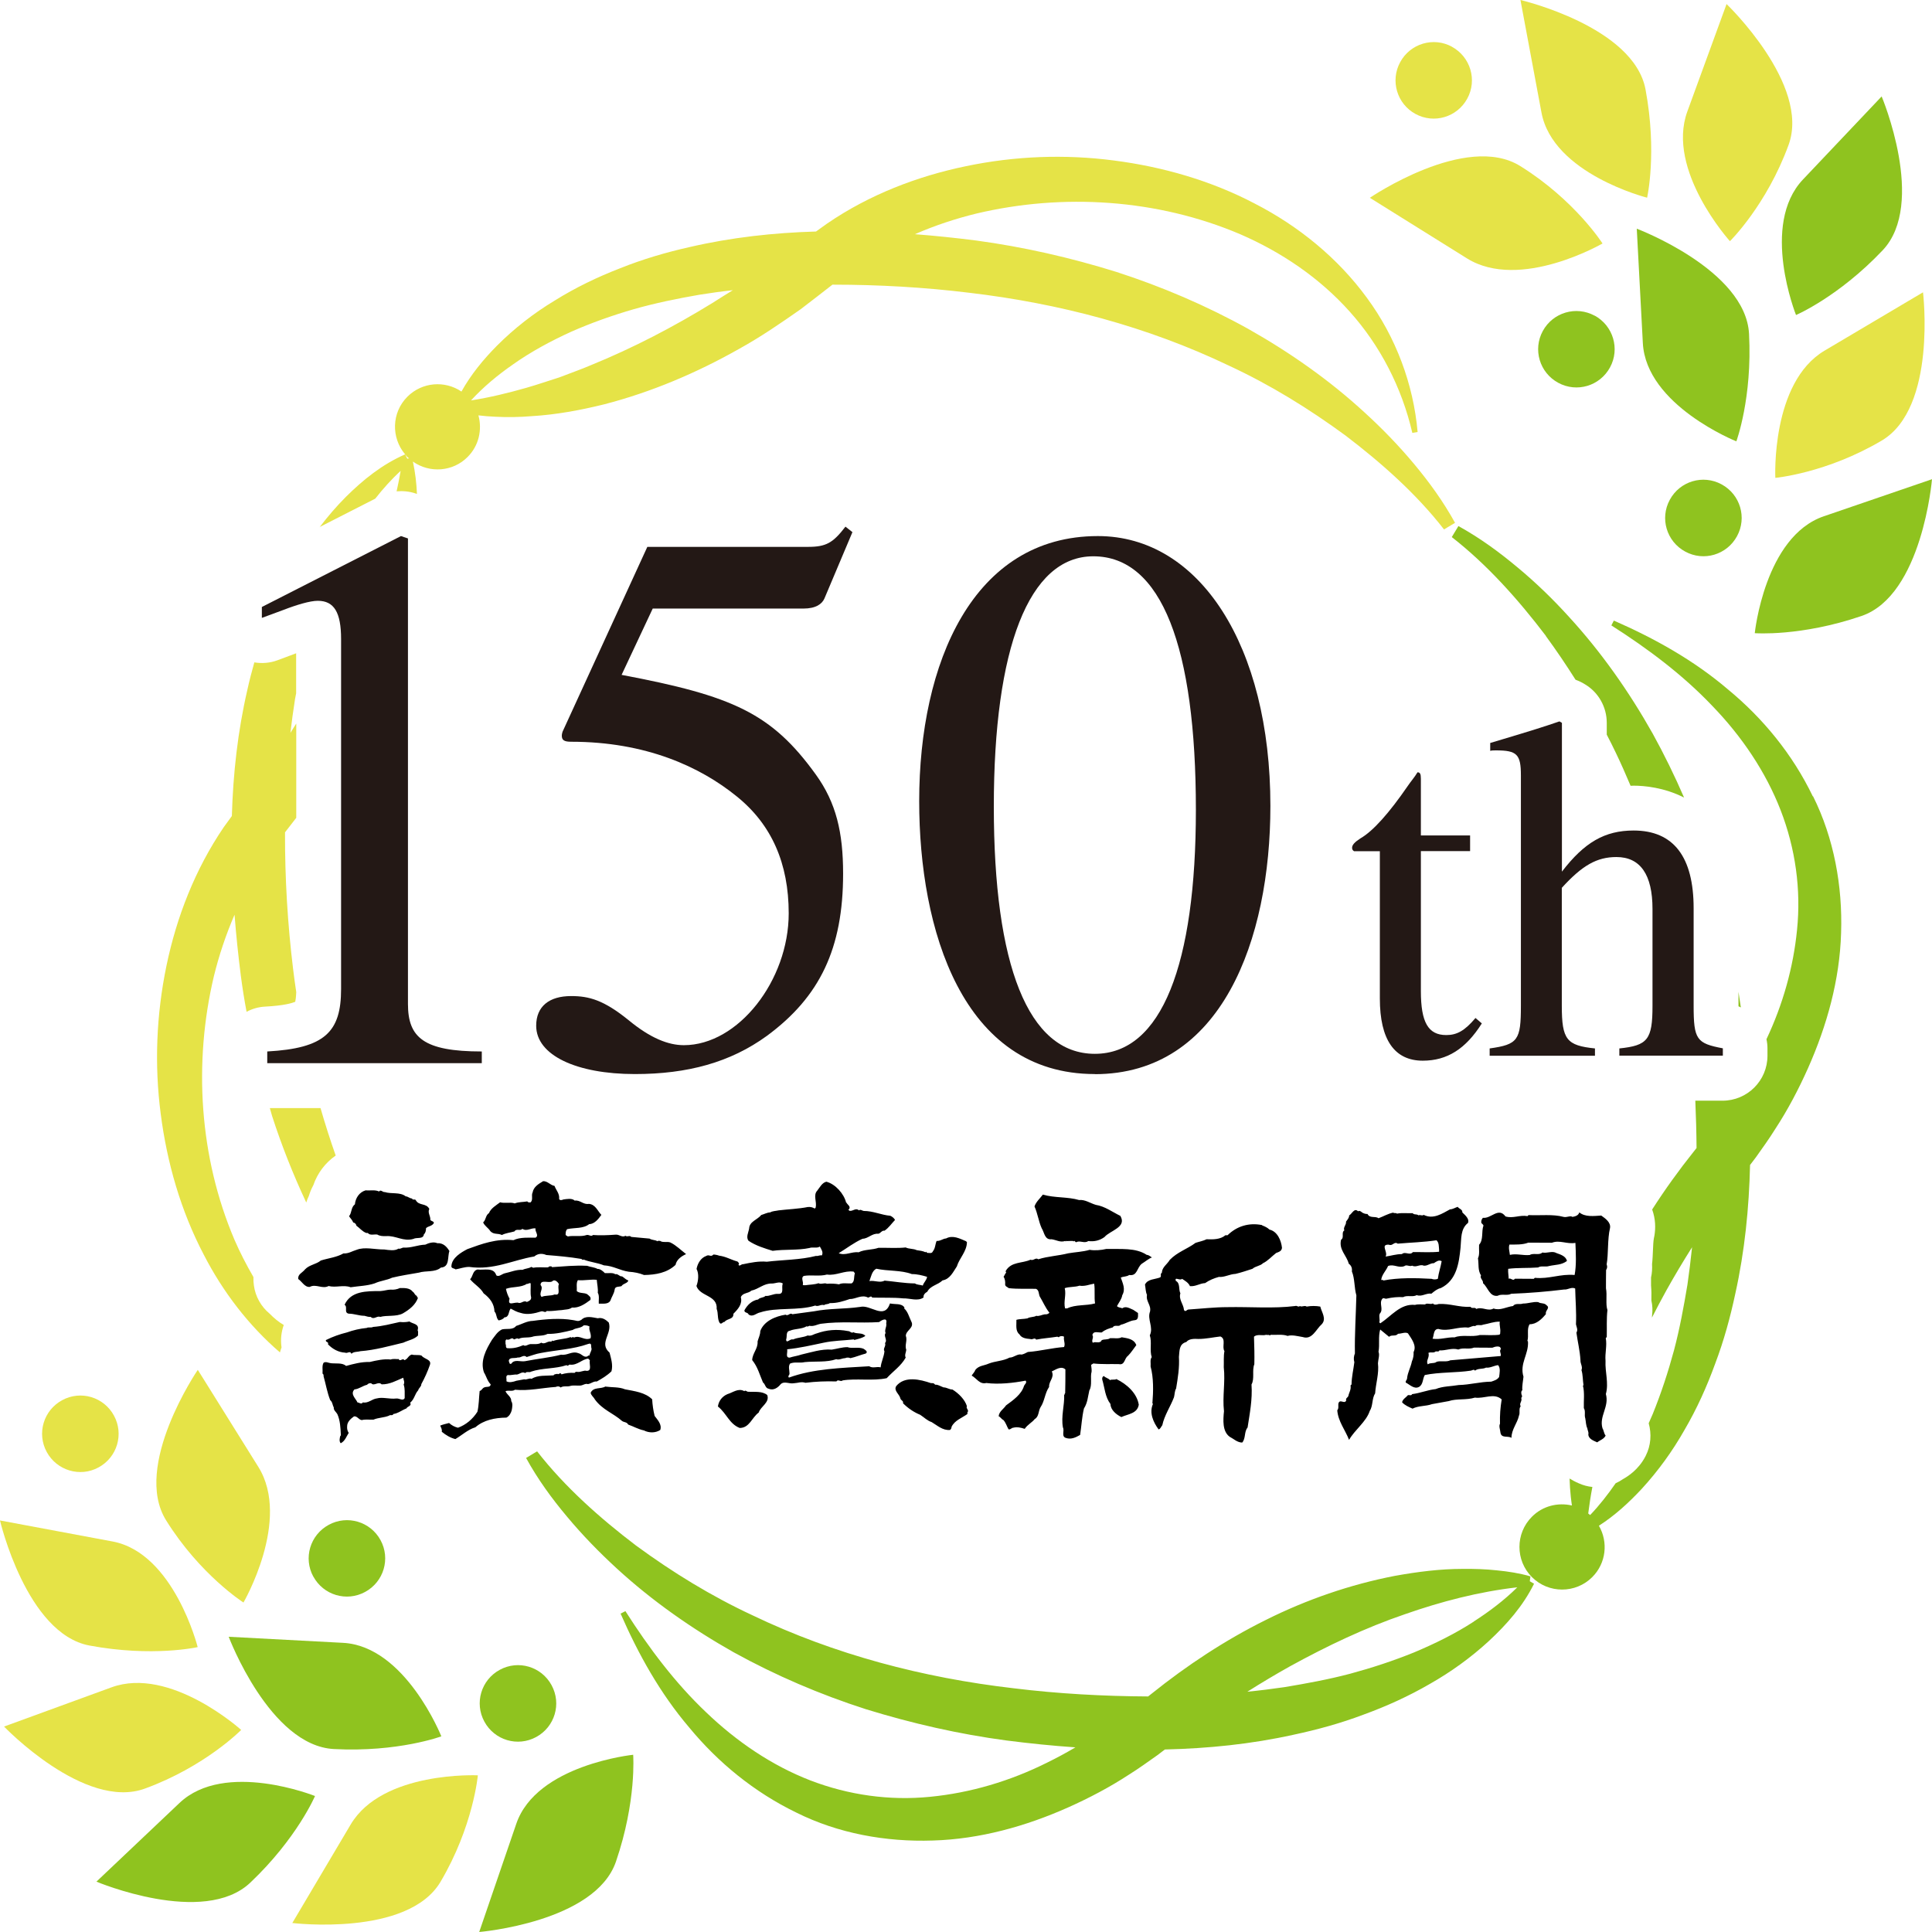 <?xml version="1.0" encoding="UTF-8"?>
<svg id="_レイヤー_2" data-name="レイヤー 2" xmlns="http://www.w3.org/2000/svg" viewBox="0 0 171.91 171.91">
  <defs>
    <style>
      .cls-1 {
        fill: #8fc31f;
      }

      .cls-1, .cls-2, .cls-3, .cls-4 {
        stroke-width: 0px;
      }

      .cls-2 {
        fill: #231815;
      }

      .cls-4 {
        fill: #e5e347;
      }
    </style>
  </defs>
  <g id="_レイヤー_1-2" data-name="レイヤー 1">
    <g>
      <g>
        <g>
          <g>
            <path class="cls-1" d="m136.2,140.27c-1.01-.29-1.99-.44-3.01-.54-1.01-.11-2.02-.14-3.03-.13-2.03,0-4.04.26-6.04.62-3.98.77-7.86,2.11-11.48,3.92-3.63,1.8-7.02,4.04-10.15,6.55l-.33.26c-3.99-.02-8.01-.24-11.99-.73-8.02-.93-15.91-2.99-23.19-6.48-3.66-1.7-7.12-3.82-10.39-6.22-3.21-2.44-6.32-5.2-8.8-8.38l-.98.59c1.05,1.91,2.29,3.61,3.66,5.24,1.36,1.63,2.85,3.16,4.42,4.6,3.14,2.88,6.67,5.35,10.39,7.45,3.75,2.07,7.7,3.76,11.78,5.07,4.09,1.26,8.28,2.22,12.51,2.78,2.03.26,4.07.47,6.12.61-.83.49-1.66.94-2.52,1.36-3.28,1.64-6.82,2.69-10.41,3.04-3.6.36-7.25-.15-10.66-1.46-3.41-1.32-6.55-3.45-9.28-6.07-2.75-2.61-5.08-5.71-7.17-8.99l-.43.22c1.57,3.59,3.51,7.09,6.12,10.15,2.55,3.09,5.77,5.74,9.51,7.55,3.72,1.86,7.97,2.63,12.15,2.49,4.19-.12,8.28-1.27,12.03-2.94,1.88-.84,3.71-1.8,5.42-2.92.87-.54,1.69-1.14,2.53-1.73l.67-.51c3.83-.09,7.65-.47,11.44-1.31,2.11-.45,4.2-1.02,6.23-1.79,2.04-.74,4.02-1.64,5.9-2.73,1.89-1.07,3.66-2.35,5.26-3.82,1.59-1.48,3.03-3.1,4.02-5.1l-.38-.22.06-.44Zm-5.06,4.02c-1.68,1.09-3.48,1.97-5.31,2.74-1.85.75-3.74,1.37-5.66,1.89-1.92.51-3.89.87-5.86,1.2-1.1.16-2.21.3-3.32.41,1.25-.79,2.52-1.55,3.81-2.27,3.28-1.8,6.67-3.42,10.22-4.63,3.2-1.12,6.56-2,9.99-2.39-1.16,1.15-2.5,2.16-3.87,3.04Z"/>
            <g>
              <path class="cls-1" d="m154.89,89.57c-.06-.44-.14-.88-.2-1.32v1.29c.07.03.14.07.21.1,0-.02,0-.05,0-.07Z"/>
              <path class="cls-1" d="m137.54,56.58c.93,1.27,1.81,2.57,2.65,3.9.21.08.42.17.62.28l.22.13c1.21.72,1.94,2.03,1.94,3.43v1.05c.27.53.55,1.06.8,1.6.47.97.9,1.96,1.32,2.95.09,0,.18-.01.27-.01.92,0,2.71.15,4.49,1.06-.84-1.94-1.77-3.84-2.79-5.69-2.1-3.73-4.57-7.25-7.45-10.39-1.43-1.58-2.96-3.06-4.6-4.42-1.64-1.37-3.34-2.61-5.24-3.66l-.59.98c3.18,2.48,5.94,5.59,8.38,8.8Z"/>
              <path class="cls-1" d="m161.3,70.85c-1.8-3.74-4.45-6.96-7.55-9.51-3.06-2.61-6.56-4.55-10.15-6.12l-.22.43c3.28,2.09,6.38,4.42,8.99,7.17,2.63,2.72,4.75,5.87,6.07,9.27,1.32,3.41,1.83,7.06,1.46,10.66-.33,3.34-1.26,6.63-2.72,9.72.06.27.09.54.09.82v.65c0,2.21-1.79,4-4,4h-2.42c.06,1.4.1,2.81.11,4.21l-.26.33c-1.31,1.64-2.55,3.36-3.69,5.14.31.86.31,1.67.2,2.33-.01.08-.03.17-.05.25-.04.19-.07.71-.08,1.06-.02.38-.03.79-.08,1.22.02.4,0,.8-.09,1.19v.71c.04.47.04.89.03,1.21,0,.04,0,.09,0,.13.1.44.12.89.06,1.34,0,.05,0,.12-.01.18.42-.82.85-1.64,1.3-2.45.72-1.29,1.48-2.56,2.27-3.81-.12,1.11-.25,2.22-.41,3.32-.33,1.97-.69,3.94-1.2,5.86-.52,1.92-1.14,3.81-1.89,5.66-.12.27-.24.54-.36.82.27.95.2,1.99-.27,2.91-.63,1.24-1.61,1.83-2.03,2.07-.2.14-.42.26-.64.36-.69,1-1.44,1.96-2.27,2.83-.06-.05-.11-.09-.17-.14.1-.79.22-1.58.37-2.36-.41-.04-.82-.15-1.2-.32-.31-.13-.58-.28-.83-.43.02.54.05,1.09.11,1.63.02.26.07.51.1.77-1.24-.29-2.6.03-3.56,1-1.48,1.48-1.48,3.89,0,5.37,1.48,1.48,3.89,1.48,5.37,0,1.24-1.24,1.43-3.12.59-4.57,1.42-.91,2.65-2.04,3.8-3.27,1.47-1.6,2.75-3.37,3.82-5.26,1.1-1.88,1.99-3.86,2.73-5.9.77-2.03,1.34-4.12,1.79-6.23.84-3.79,1.22-7.62,1.31-11.44l.51-.67c.59-.83,1.19-1.66,1.73-2.53,1.12-1.71,2.08-3.54,2.92-5.42,1.67-3.76,2.82-7.84,2.94-12.03.14-4.17-.64-8.43-2.49-12.15Z"/>
            </g>
          </g>
          <g>
            <path class="cls-4" d="m24.21,99.3c.85,2.63,1.87,5.2,3.04,7.7.06-.2.14-.39.23-.58.08-.26.2-.6.4-.96.37-1.08,1.07-2,1.99-2.64-.49-1.39-.94-2.8-1.35-4.22h-4.51c.07.23.13.47.2.7Z"/>
            <path class="cls-4" d="m28.43,46.9l4.96-2.53c.69-.88,1.44-1.72,2.26-2.47-.1.61-.23,1.21-.36,1.82.55-.05,1.12,0,1.66.18l.15.05c-.04-.96-.15-1.91-.36-2.88,1.48,1.05,3.55.92,4.87-.41,1-1,1.31-2.42.96-3.7.49.06.98.1,1.48.12,1.09.06,2.18.04,3.26-.05,2.18-.13,4.33-.53,6.44-1.05,4.22-1.09,8.26-2.81,12.04-4.95,1.9-1.05,3.69-2.28,5.46-3.52.94-.71,1.9-1.47,2.82-2.18.03,0,.06,0,.09,0,4.01,0,8.08.23,12.08.72,7.99.94,15.86,3.01,23.12,6.49,3.65,1.69,7.1,3.82,10.36,6.21,3.2,2.44,6.3,5.18,8.77,8.36l.98-.59c-1.05-1.9-2.28-3.6-3.64-5.23-1.36-1.63-2.84-3.16-4.41-4.59-3.13-2.88-6.64-5.34-10.36-7.44-3.73-2.07-7.68-3.76-11.74-5.07-4.08-1.27-8.25-2.22-12.47-2.79-1.8-.23-3.62-.42-5.44-.56,1.76-.77,3.6-1.38,5.48-1.84,7.68-1.82,16.08-1.3,23.46,1.84,3.67,1.59,7.06,3.88,9.75,6.89,2.69,3,4.63,6.73,5.57,10.79l.47-.08c-.37-4.22-1.92-8.43-4.52-11.95-2.58-3.53-6.08-6.38-9.98-8.38-3.89-2.04-8.18-3.27-12.53-3.83-4.36-.57-8.82-.4-13.17.51-4.34.9-8.6,2.54-12.34,5.1-.35.25-.67.48-.99.71-3.76.11-7.51.52-11.23,1.38-2.1.47-4.18,1.08-6.2,1.89-2.02.78-3.99,1.73-5.83,2.88-1.86,1.12-3.59,2.47-5.12,4-1.22,1.23-2.32,2.57-3.17,4.09-1.48-1-3.5-.85-4.81.46-1.41,1.41-1.46,3.64-.2,5.13-2.04.89-3.73,2.25-5.27,3.78-.84.84-1.62,1.75-2.34,2.7Zm17.21-14.47c1.63-1.15,3.38-2.09,5.18-2.91,1.81-.8,3.68-1.46,5.58-2.01,1.9-.54,3.85-.94,5.81-1.28,1-.16,2-.3,3-.41-.61.38-1.22.75-1.82,1.14-3.45,2.12-7.03,3.99-10.78,5.52-.93.4-1.89.73-2.84,1.1-.96.3-1.93.64-2.91.92-1.61.46-3.28.87-4.95,1.13,1.1-1.2,2.39-2.27,3.72-3.19Zm-9.4,8.23c.05.05.11.08.16.13l-.16.02-.2-.39c.07.08.12.17.2.24Z"/>
            <path class="cls-4" d="m25.05,119.88c-.08-.55-.05-1.13.11-1.7.03-.09.05-.19.09-.28-.44-.26-.86-.6-1.26-1.01-.76-.63-1.27-1.53-1.4-2.52-.03-.21-.05-.46-.04-.74-.62-1.07-1.19-2.17-1.68-3.3-3.15-7.38-3.66-15.78-1.84-23.46.46-1.88,1.08-3.72,1.84-5.48.14,1.82.33,3.64.56,5.44.14,1.07.31,2.14.51,3.2.49-.26,1.04-.43,1.64-.46,1.71-.09,2.43-.32,2.69-.43.03-.14.07-.41.09-.86-.1-.68-.2-1.37-.28-2.05-.49-4.01-.73-8.07-.72-12.08,0-.03,0-.06,0-.09.33-.42.67-.86,1-1.29v-8.39c-.17.28-.34.55-.52.83.12-1,.25-2,.41-3,.03-.17.07-.35.1-.52v-3.56l-1.66.62c-.67.25-1.38.3-2.06.19-.23.81-.44,1.62-.62,2.44-.86,3.72-1.27,7.47-1.38,11.23-.23.32-.47.64-.72.99-2.55,3.75-4.2,8-5.1,12.34-.9,4.34-1.08,8.81-.51,13.17.56,4.36,1.79,8.64,3.83,12.53,1.69,3.29,3.98,6.29,6.78,8.7.04-.14.08-.29.14-.44Z"/>
          </g>
        </g>
        <g>
          <path class="cls-4" d="m157.97,42.53s-.41-8.49,4.38-11.33c4.78-2.83,8.76-5.19,8.76-5.19,0,0,1.25,10.28-3.67,13.19-4.92,2.91-9.47,3.32-9.47,3.32Z"/>
          <path class="cls-4" d="m142.6,21.66s-7.35,4.27-12.07,1.33c-4.72-2.94-8.64-5.39-8.64-5.39,0,0,8.55-5.84,13.39-2.82,4.85,3.02,7.31,6.88,7.31,6.88Z"/>
          <path class="cls-4" d="m153.93,21.46s-5.7-6.31-3.79-11.54c1.91-5.22,3.49-9.56,3.49-9.56,0,0,7.48,7.16,5.52,12.53-1.96,5.37-5.22,8.57-5.22,8.57Z"/>
          <path class="cls-1" d="m159.81,28.03s-3.21-8.02.62-12.06c3.82-4.04,7-7.39,7-7.39,0,0,4.02,9.54.09,13.69-3.93,4.15-7.71,5.76-7.71,5.76Z"/>
          <path class="cls-1" d="m156.14,56.34s.88-8.6,6.14-10.4c5.26-1.8,9.63-3.3,9.63-3.3,0,0-.86,10.32-6.27,12.17-5.41,1.85-9.5,1.53-9.5,1.53Z"/>
          <path class="cls-4" d="m146.56,17.59s-8.38-2.11-9.4-7.58-1.87-10.01-1.87-10.01c0,0,10.08,2.35,11.13,7.96,1.05,5.62.14,9.63.14,9.63Z"/>
          <path class="cls-1" d="m154.5,39.27s-8.03-3.2-8.32-8.75c-.3-5.55-.54-10.17-.54-10.17,0,0,9.69,3.65,9.99,9.36.3,5.71-1.13,9.56-1.13,9.56Z"/>
          <path class="cls-1" d="m153.19,43.1c-1.65-.9-3.71-.29-4.61,1.37-.9,1.65-.29,3.71,1.37,4.61,1.65.9,3.71.29,4.61-1.37.9-1.65.29-3.71-1.37-4.61Z"/>
          <path class="cls-4" d="m129.2,4.16c-1.65-.9-3.71-.29-4.61,1.37-.9,1.65-.29,3.71,1.36,4.61s3.71.29,4.61-1.37c.9-1.65.28-3.71-1.37-4.61Z"/>
          <path class="cls-1" d="m141.89,28.09c-1.65-.9-3.71-.29-4.61,1.36-.9,1.65-.29,3.71,1.37,4.61,1.65.9,3.71.29,4.61-1.37.9-1.65.28-3.71-1.37-4.61Z"/>
        </g>
        <g>
          <path class="cls-4" d="m42.53,157.97s-8.49-.41-11.33,4.38c-2.83,4.78-5.19,8.76-5.19,8.76,0,0,10.28,1.25,13.19-3.67,2.91-4.92,3.32-9.47,3.32-9.47Z"/>
          <path class="cls-4" d="m21.66,142.6s4.27-7.35,1.33-12.07c-2.94-4.72-5.39-8.64-5.39-8.64,0,0-5.84,8.55-2.82,13.39,3.02,4.85,6.88,7.31,6.88,7.31Z"/>
          <path class="cls-4" d="m21.46,153.93s-6.31-5.7-11.54-3.79c-5.22,1.91-9.56,3.49-9.56,3.49,0,0,7.16,7.48,12.53,5.52,5.37-1.96,8.57-5.22,8.57-5.22Z"/>
          <path class="cls-1" d="m28.03,159.81s-8.02-3.21-12.06.62-7.39,7-7.39,7c0,0,9.54,4.02,13.69.09,4.15-3.93,5.76-7.71,5.76-7.71Z"/>
          <path class="cls-1" d="m56.34,156.14s-8.6.88-10.4,6.14c-1.8,5.26-3.3,9.63-3.3,9.63,0,0,10.32-.86,12.17-6.27,1.85-5.41,1.53-9.5,1.53-9.5Z"/>
          <path class="cls-4" d="m17.59,146.56s-2.11-8.38-7.58-9.4c-5.47-1.02-10.01-1.87-10.01-1.87,0,0,2.35,10.08,7.96,11.13,5.62,1.05,9.63.14,9.63.14Z"/>
          <path class="cls-1" d="m39.27,154.5s-3.2-8.03-8.75-8.32c-5.55-.3-10.17-.54-10.17-.54,0,0,3.65,9.69,9.36,9.99,5.71.3,9.56-1.13,9.56-1.13Z"/>
          <path class="cls-1" d="m43.1,153.19c-.9-1.65-.29-3.71,1.37-4.61,1.65-.9,3.71-.29,4.61,1.37.9,1.65.29,3.71-1.37,4.61-1.65.9-3.71.29-4.61-1.37Z"/>
          <path class="cls-4" d="m4.16,129.2c-.9-1.65-.29-3.71,1.37-4.61,1.65-.9,3.71-.29,4.61,1.37.9,1.65.29,3.71-1.37,4.61-1.65.9-3.71.28-4.61-1.37Z"/>
          <path class="cls-1" d="m27.88,140.29c-.9-1.65-.29-3.71,1.37-4.61,1.65-.9,3.71-.29,4.61,1.36.9,1.65.29,3.71-1.37,4.61-1.65.9-3.71.29-4.61-1.37Z"/>
        </g>
      </g>
      <g>
        <g>
          <g>
            <path class="cls-2" d="m131.85,91.07c-1.43,2.26-3.08,3.31-5.25,3.31-2.52,0-3.82-1.87-3.82-5.53v-13.11h-2.3c-.13-.09-.17-.17-.17-.31,0-.26.26-.52.74-.83,1.13-.65,2.56-2.26,4.21-4.66.26-.39.61-.78.87-1.22.22,0,.3.13.3.57v5.05h4.38v1.39h-4.38v12.45c0,2.79.65,3.92,2.26,3.92.95,0,1.65-.39,2.6-1.52l.56.48Z"/>
            <path class="cls-2" d="m144.09,93.94v-.65c2.52-.26,2.95-.78,2.95-3.79v-8.62c0-3.05-1.08-4.62-3.21-4.62-1.74,0-3.04.74-4.86,2.74v10.5c0,3.01.43,3.53,2.95,3.79v.65h-9.37v-.65c2.52-.35,2.78-.74,2.78-3.79v-20.51c0-1.87-.35-2.22-2.21-2.22-.17,0-.39,0-.52.04v-.7l1.17-.35c2.47-.74,3.47-1.05,4.99-1.57l.22.13v13.24c2-2.61,3.82-3.66,6.38-3.66,3.56,0,5.34,2.35,5.34,6.92v8.67c0,3.01.26,3.35,2.6,3.79v.65h-9.2Z"/>
          </g>
          <g>
            <path class="cls-2" d="m23.78,94.6v-1.04c5.12-.28,6.57-1.73,6.57-5.55v-31.15c0-2.36-.62-3.4-2.07-3.4-.69,0-1.87.35-3.11.83l-1.87.69v-.97l12.38-6.31.62.21v41.42c0,2.98,1.38,4.23,6.57,4.23v1.04h-19.08Z"/>
            <path class="cls-2" d="m73.36,53.25c-.21.49-.76.9-1.87.9h-13.41l-2.77,5.9c9.89,1.87,13.34,3.4,17.29,8.88,1.8,2.5,2.42,5.13,2.42,8.81,0,6.66-2.07,10.96-6.78,14.43-3.25,2.36-7.05,3.4-11.75,3.4-5.19,0-8.78-1.67-8.78-4.3,0-1.74,1.18-2.64,3.11-2.64,1.59,0,2.9.35,5.12,2.15,1.94,1.6,3.53,2.22,4.91,2.22,4.84,0,9.33-5.76,9.33-11.73,0-4.44-1.52-7.91-4.63-10.41-3.25-2.64-8.09-4.86-14.73-4.86-.62,0-.83-.14-.83-.55,0-.14.07-.35.07-.35l7.54-16.44h14.31c1.59,0,2.21-.35,3.32-1.8l.62.49-2.49,5.9Z"/>
            <path class="cls-2" d="m97.42,95.57c-11.82,0-15.63-12.91-15.63-24.28,0-12.28,4.77-23.59,15.9-23.59,9.06,0,15.35,9.78,15.35,24.01,0,11.93-4.36,23.87-15.63,23.87Zm-.14-46.07c-5.74,0-8.85,8.19-8.85,22.27s3.04,22,8.99,22,8.99-7.98,8.99-21.72c0-14.43-3.04-22.55-9.13-22.55Z"/>
          </g>
        </g>
        <path class="cls-3" d="m75.31,107c.08.19.43.35.23.6-.12.05.03.09.05.14.31.05.56-.3.84-.04.14-.12.28.03.42.05.85,0,1.56.36,2.37.43.16.07.34.21.42.37-.28.29-.56.71-.94.96-.24-.05-.35.25-.56.27-.54-.05-.88.43-1.4.45-.74.33-1.41.85-2.11,1.28.59.25,1.14-.16,1.77-.08.53-.27,1.21-.2,1.77-.4.81-.01,1.7.05,2.42-.03.3.15.68.09.98.24.27.04.55.07.79.19.05-.12.09.03.14.05.2,0,.42.09.51-.14.22-.27.2-.62.33-.92.32.03.59-.22.84-.22.6-.33,1.24.02,1.77.24.03.03.07.06.09.09-.02.84-.67,1.41-.9,2.16-.33.49-.61,1.13-1.27,1.24-.42.41-1.08.46-1.36,1.01-.18.1-.37.27-.33.51-.52.37-1.21.06-1.82.08-.88-.09-1.84-.04-2.75-.07-.09-.21-.25,0-.37,0-.57-.3-1.12.15-1.63.13-.56.19-1.13.38-1.77.36-.17.13-.36.06-.51.18-.31-.09-.52.17-.79.04-1.52.48-3.44.13-4.9.61-.35.06-.66.46-1.03.18-.08-.22-.39-.11-.37-.37.26-.48.68-.88,1.22-.96.18-.21.47-.13.65-.32.36.05.71-.21,1.12-.18.61.05.26-.62.43-.92-.3-.21-.65,0-.98,0-.7-.03-1.18.5-1.82.63-.28.27-.79.18-.94.59.16.6-.25,1.06-.66,1.47.02.53-.55.4-.8.73-.16-.02-.26.26-.42.09-.23-.36-.11-.86-.27-1.25.09-1.24-1.48-1.09-1.8-2.04.17-.44.24-1.09.01-1.52.09-.47.36-.97.85-1.15.28-.18.41.14.65-.13.13,0,.35.04.51.1.62.08,1.03.36,1.63.52.07.07.21.18.09.28.08.21.26-.07.42-.04.67-.14,1.4-.29,2.1-.22,1.4-.17,3-.16,4.39-.52.14.05.32-.09.51-.04.15-.29-.05-.55-.18-.79-.25.18-.65.02-.93.13-1.03.22-2.2.1-3.27.25-.74-.23-1.48-.45-2.14-.89-.26-.32,0-.76.05-1.11.03-.61.73-.76,1.08-1.19.26-.07.51-.22.79-.23.22-.13.49-.12.75-.18.81-.1,1.77-.13,2.61-.3.23-.02.43.03.6.14.03-.03.07-.06.09-.09.12-.53-.25-1.1.15-1.52.22-.28.42-.69.8-.78.81.21,1.57,1.08,1.76,1.86Zm-26.98-1.9c-.41.25-.85.5-.94,1.01-.14.26.08.67-.19.88-.1,0-.22.02-.28-.09-.37.07-.77.04-1.12.18-.36-.14-.89.02-1.3-.1-.35.27-.82.53-.99.96-.32.21-.25.59-.52.83.14.33.45.47.65.79.32.32.65.15,1.02.33.35-.18.75-.21,1.12-.32.15-.28.53-.01.7-.23.39.26.75-.09,1.17-.04-.07.3.35.63,0,.83-.56,0-1.39-.06-1.96.22-1.54-.15-2.82.33-4.11.8-.55.29-1.35.76-1.41,1.47-.05.26.24.22.37.33.4-.07.78-.22,1.21-.22,2.18.31,3.87-.61,5.79-.93.32-.27.7-.29,1.07-.13,1.11.09,2.05.17,3.12.35.05.03.14.14.19.05.58.24,1.24.28,1.81.52.86.05,1.4.45,2.23.57.48.03.93.12,1.35.29,1.05-.02,2.04-.19,2.8-.9.09-.47.53-.78.94-.96-.46-.35-.88-.78-1.39-1.03-.28-.12-.68.04-.93-.15-.07.02-.19-.04-.23.04-.2-.14-.49-.09-.7-.24-.54-.05-1.09-.1-1.63-.15-.17-.18-.33.04-.51-.1-.33.18-.56-.14-.89-.1-.65.05-1.43.08-2.01.03-.15.18-.35-.05-.56,0-.5.18-1.15.02-1.68.13-.05-.06-.14-.06-.19-.14,0-.19,0-.37.14-.51.65-.15,1.42-.02,1.96-.45.47,0,.83-.47,1.08-.82-.35-.37-.53-.93-1.11-.98-.5.09-.77-.36-1.26-.29-.25-.24-.71-.14-1.02-.1-.09.05-.31.11-.37-.05.06-.46-.27-.78-.41-1.16-.38-.06-.61-.44-1.02-.42Zm44.47,1.19c-.26.35-.62.65-.75,1.06.28.62.36,1.32.64,1.94.24.36.25,1.05.88.98.4.05.78.31,1.21.15.03.05.06.05.09,0,.09.03.33-.01.42,0,.07.02.19-.04.23.05.12-.17.14.13.28.05.29-.16.71.15,1.03-.09.56.07,1.04-.06,1.45-.36.49-.58,2.01-.86,1.41-1.88-.72-.35-1.37-.85-2.18-.98-.49-.14-.96-.49-1.49-.43-1.01-.3-2.2-.18-3.21-.48Zm-60.28-.37c-.56.17-.89.69-.94,1.24-.36.27-.26.74-.52,1.06.12.19.3.35.37.56.14.01.27.15.28.28.3.21.51.51.88.65.05,0,.09,0,.14,0,.19.25.56.1.84.14.23.14.51.15.79.14.87-.06,1.53.51,2.42.25.3-.17.88.06.94-.41.16-.14.18-.34.19-.55.21-.2.53-.16.7-.46-.03-.18-.24-.14-.32-.28.03-.35-.26-.62-.09-.97-.28-.55-.93-.25-1.21-.79-.08-.11-.27.04-.33-.14-.21,0-.35-.18-.56-.19-.51-.4-1.27-.19-1.86-.38-.19.03-.36-.26-.51-.05-.34-.17-.81-.07-1.21-.1Zm97.2,1.46c-.23.07-.44.22-.7.23-.69.37-1.48.92-2.34.49-.17.12-.28-.04-.47.04-.14-.14-.38-.02-.51-.19-.47.02-.96-.05-1.4.04-.08-.1-.24,0-.33-.09-.47.09-.87.34-1.31.5-.28-.22-.77.04-.98-.38-.18.02-.44-.07-.6-.23-.07-.02-.17-.09-.23,0-.34-.35-.54.21-.8.36,0,.22-.16.38-.28.55.04.3-.28.5-.15.78-.3.19.02.64-.29.83-.22.89.5,1.4.68,2.13.23.17.32.4.28.69.27.65.2,1.44.4,2.13-.04,1.73-.16,3.47-.13,5.17-.1.24-.13.51-.05.78-.08.66-.24,1.29-.25,1.98-.03.03-.07.06-.09.09.07.36-.13.62-.19.92-.03.15-.28.21-.19.41-.12.28-.37.04-.56.09-.29.13-.02.58-.24.78.07.99.71,1.76,1.05,2.64.51-.9,1.52-1.6,1.84-2.57.3-.46.18-1.1.48-1.57.06-.9.36-1.77.25-2.68.02-.34.17-.73.05-1.02.12-.64-.04-1.32.15-1.98.26.21.53.44.79.65.21-.22.6,0,.79-.27.3,0,.65-.18.89-.04.32.49.8,1.09.5,1.67.02.25-.03.58-.15.83-.1.53-.38.97-.43,1.52,0,.13-.19.25-.1.37.36.19.74.6,1.16.38.39-.22.31-.72.52-1.06,1.31-.27,2.77-.19,4.1-.39.14-.03.25-.15.37,0,.27-.23.68-.11.98-.27.35.05.71-.18,1.07-.22.24.26.13.74.09,1.06-.18.26-.45.32-.7.41-1,.01-1.9.28-2.89.3-.68.12-1.43.1-2.05.36-.73.08-1.37.36-2.1.45-.07.17-.25.06-.37.09-.14.18-.49.37-.52.64.24.26.6.42.93.56.52-.27,1.18-.2,1.73-.4.49-.09,1-.18,1.49-.27.72-.24,1.55-.07,2.33-.31.82.12,1.71-.45,2.38.16-.12.75-.17,1.36-.15,2.17-.12.2.02.53.04.78.08.54.67.26.98.47,0-.75.52-1.29.67-1.98.12-.25-.04-.61.15-.83-.16-.26.16-.44.05-.74.05-.06.11-.18.05-.23-.05-.13-.09-.37.05-.46-.04-.37.07-.86.1-1.2-.36-1.19.48-2,.4-3.14-.02-.02-.03-.03-.05-.05.14-.46-.08-1.08.2-1.48.61.01,1.1-.48,1.45-.91-.1-.31.42-.53.05-.78-.19-.23-.52-.12-.74-.28-.47-.05-.86.13-1.35.13-.28.11-.68-.07-.89.22-.58.07-1.15.43-1.73.22-.52.29-1-.19-1.54.04-.11-.2-.4.02-.51-.19-1.01.06-1.83-.31-2.84-.25-.14.05-.4.11-.51-.05-.22.13-.52-.08-.7.09-.24,0-.62-.04-.89.04-1.3-.13-2.1.99-3.09,1.64-.03-.03-.06-.06-.09-.09.09-.23-.07-.54.05-.78.35-.37-.08-.89.2-1.29.13-.18.25.02.42-.04.46-.11.99-.16,1.45-.13.35-.2.87.02,1.21-.18.46.17.83-.2,1.31-.13.26-.22.52-.43.84-.5,1.4-.69,1.61-2.2,1.75-3.59.08-.8-.02-1.67.67-2.21.12-.37-.24-.66-.51-.93.03-.28-.32-.32-.42-.51Zm10.81.49c-.07.28-.36.37-.61.41-.2-.14-.5.07-.79,0-.95-.26-2.08-.11-3.12-.16-.03.03-.07.06-.09.09-.71-.12-1.28.23-1.96.03-.63-.86-1.28.22-2.01.12-.11.12-.17.28-.14.46.07.07.16.14.19.23-.2.54.02,1.25-.39,1.71-.03.4.07.86-.1,1.2.09.56-.03,1.04.27,1.53-.13.25.22.42.18.69.44.37.58,1.22,1.3,1.12.35-.2.87.02,1.21-.18,1.6-.06,3.17-.19,4.71-.38.35.03.63-.25.98-.09.02,1,.12,2.1.07,3.19.05.26.2.47.04.74.11.81.31,1.6.36,2.45-.02.31.22.58.09.88.13.42.11.9.18,1.34-.02.02-.03.03-.05.05.16.61.06,1.32.08,1.99.18.31.02.59.13.92.06.3.05.61.18.88.02.19.14.34.09.55.02.41.49.56.79.7.25-.2.59-.28.75-.6-.16-.19-.15-.44-.28-.65-.32-1.08.62-1.91.3-3.05.27-.99-.08-1.94-.03-2.95-.06-.71.15-1.36.02-2.03.03-.03.07-.06.09-.09.02-.8-.03-1.63.06-2.4-.18-.53-.01-1.32-.13-1.94,0-.48,0-1.14.01-1.62.11-.19.12-.3.05-.51.17-.94.06-2.21.3-3.23.09-.51-.43-.86-.78-1.11-.65.04-1.45.15-1.96-.29Zm-28.22,1.14c-1.19-.24-2.26.1-3.08.9-.07,0-.12,0-.19,0-.45.39-1.12.38-1.68.36-.3.15-.65.21-.98.32-.74.55-1.61.81-2.29,1.51-.25.42-.68.64-.71,1.15-.19.14,0,.25-.14.41-.46.19-1.11.13-1.36.64.06.31.05.65.18.92-.12.58.39.9.27,1.48-.27.7.33,1.39-.02,2.12.2.59-.03,1.35.17,1.94-.17.22-.07.55-.1.83.27,1,.25,2.19.16,3.28.02.02.03.03.05.05-.35.79.03,1.63.5,2.27.18-.05.22-.25.33-.37.19-.89.72-1.65,1.04-2.49.07-.26.05-.55.19-.78.15-.91.31-1.87.25-2.81.06-.55,0-1.15.66-1.33.23-.3.73-.29,1.07-.27.68,0,1.31-.15,1.96-.22.54.22.11.92.36,1.3-.09.45-.04,1.01-.06,1.43.15,1.31-.13,2.61.02,3.92-.08.79-.15,1.79.5,2.27.37.19.67.51,1.12.52.33-.37.16-.96.48-1.34.19-1.25.44-2.47.35-3.83.29-.51.03-1.26.25-1.8.02-.81,0-1.56-.03-2.45.29-.27.77-.05,1.12-.18.02.02.03.03.05.05.09-.12.23.09.33-.04.44.03,1.05-.07,1.49.1.4-.12.91.03,1.35.1.84.28,1.18-.7,1.69-1.14.45-.49-.02-1.08-.13-1.57-.37-.07-.84-.07-1.21,0-.19-.14-.42.07-.61-.05-.14.14-.25-.07-.42,0-1.92.24-4.01.06-6.02.1-1.17,0-2.36.14-3.45.21-.16-.02-.28.28-.42.04-.04-.52-.49-.93-.32-1.48-.18-.35.01-.9-.41-1.11-.12-.41.37.02.56-.18.26.17.58.35.7.65.51.05.88-.25,1.35-.27.37-.26.79-.43,1.22-.55.5.05.96-.25,1.49-.27.51-.12,1-.29,1.5-.45.28-.25.7-.25.94-.5.43-.2.78-.61,1.17-.91.24-.09.49-.16.52-.46-.07-.66-.41-1.46-1.11-1.62-.19-.18-.42-.29-.65-.37Zm15.74,2.19c0,.06,0,.12,0,.18-.75.08-1.56.02-2.33.03-.27.34-.68-.09-.98.18-.51,0-.96.15-1.45.22.24-.41-.5-1.09.29-1.06.34.16.47-.32.79-.09,1.15-.1,2.33-.13,3.45-.3.23.21.2.53.23.83Zm12.13-.61c.04.92.1,1.97-.07,2.86-1.27-.12-2.27.38-3.54.25-.03.03-.07.06-.09.09-.56,0-1.12,0-1.68-.01-.17.25-.34-.09-.56,0,0-.3-.07-.57-.04-.88.86-.11,1.73-.05,2.66-.12.27-.18.68-.02.98-.13.6-.13,1.1-.08,1.59-.45-.1-.43-.57-.57-.93-.7-.39-.23-.81.04-1.26-.05-.29.28-.8.01-1.12.22-.62.06-1.18-.15-1.77-.01-.03-.32-.14-.6-.04-.92.53,0,1.18.03,1.68-.17.58,0,1.4,0,2.1.01.7-.27,1.34.15,2.1.01Zm-101.27.03c-.33-.15-.76-.02-1.07.13-.68.02-1.25.31-1.96.26-.14.03-.3.15-.42.09-.33.23-.87.13-1.26.08-.82.01-1.76-.26-2.47.03-.39.11-.72.35-1.17.32-.61.35-1.34.42-2.01.63-.43.35-1,.37-1.4.78-.24.32-.67.43-.61.87.32.21.57.74,1.02.7.56-.3,1.12.22,1.68-.08.65.17,1.33-.13,1.96.11.72-.11,1.48-.12,2.15-.35.49-.23,1.06-.27,1.54-.5.78-.19,1.58-.31,2.38-.45.63-.2,1.43,0,1.96-.45.81-.05.57-.96.76-1.47-.24-.4-.56-.73-1.07-.7Zm59.54.51c-.46.11-1.06.16-1.49.08-.61.18-1.28.2-1.91.31-.86.22-1.82.26-2.66.53-.26-.19-.41.16-.7.04-.73.34-1.71.15-2.2,1,0,.05-.01.11.05.14-.12.1-.14.25-.24.37.12.19.16.46.14.65-.03.22.2.26.32.37.78.09,1.61.04,2.42.06.27.11.24.42.32.65.3.49.51,1.02.88,1.48-.11.11-.25.16-.42.14-.25.03-.51.2-.75.13-.23.14-.56.08-.79.23-.34.07-.69.04-.98.13.02.46-.11.98.27,1.29.2.35.61.38.98.42.2.09.37-.18.51.05.61-.12,1.26-.16,1.87-.26.07-.01.13.11.19,0,.11-.07.31-.07.42,0-.07.33.14.62,0,.92-1.1.08-2.12.36-3.22.44-.18.09-.4.21-.56.23-.38-.09-.68.27-1.07.27-.57.31-1.27.3-1.87.54-.39.18-.86.16-1.17.55-.06.19-.25.37-.33.51.43.23.71.81,1.3.66,1.14.14,2.39,0,3.5-.21.15.18-.08.32-.14.46-.22.76-.97,1.28-1.6,1.74-.24.35-.61.53-.66.97.16.06.25.26.42.33.23.25.3.56.46.83.18.05.26-.14.42-.14.34-.1.72,0,1.02.1.23-.36.68-.59.89-.87.39-.22.31-.72.52-1.06.37-.55.38-1.25.76-1.8-.04-.51.5-.84.24-1.38.36-.16.82-.52,1.21-.18,0,.65,0,1.41-.02,2.12-.08.02,0,.12-.09.14.04.94-.29,1.91-.11,2.91.16.28-.17.8.27.93.47.16.89-.06,1.26-.27.12-.78.16-1.6.34-2.35.33-.53.34-1.01.48-1.61.28-.46.06-1.2.2-1.66.02-.16-.02-.41-.04-.6.05-.08.13-.07.19-.14.74.09,1.58.04,2.28.06.54.11.48-.51.8-.73.3-.3.5-.64.75-.96-.21-.57-.81-.61-1.3-.7-.29.16-.68.06-1.03.08-.21.16-.52.07-.75.18-.15.35-.56.08-.79.23-.16-.23.12-.46-.04-.69.11-.41.52-.19.84-.23.29-.25.63-.35.98-.45.15-.28.53-.01.7-.23.44-.09.8-.37,1.26-.41.34-.03.28-.39.28-.64-.14-.09-.28-.19-.42-.28-.3-.12-.65-.37-.98-.14-.16-.07-.34-.05-.47-.19.16-.32.41-.6.47-.97.31-.55.05-1.04-.13-1.57.25-.12.49-.06.75-.23.74.12.67-.67,1.13-1.01.3-.18.61-.46.89-.55-.12-.07-.28-.23-.46-.23-.99-.66-2.33-.5-3.59-.53Zm29.83,1.09c-.09.53-.27,1.02-.34,1.57-.16.07-.4.07-.56,0-1.43-.08-2.94-.11-4.29.15-.03-.09-.12-.03-.19-.05.05-.48.44-.82.61-1.24.51-.2.93.21,1.45.01.21-.17.42.07.7-.04.36.19.68-.16,1.03,0,.34.03.56-.23.89-.22.21-.13.44-.33.7-.18Zm-79.17.51s-.03-.03-.05-.05c-.1,0-.22-.02-.28.09-.45.02-.93-.05-1.35.04-.02-.08-.12-.01-.14-.09-.24.16-.54.14-.79.27-.58-.03-1.06.2-1.59.31-.25.06-.52.35-.75.18-.23-.75-1.08-.44-1.67-.52-.45.11-.39.6-.66.87.38.46.92.74,1.2,1.25.58.44.94.93.97,1.62.22.23.13.57.37.79.19-.04.38-.09.51-.27.46-.02.34-.53.56-.78.28.15.56.31.88.38.59.2,1.27.05,1.82-.13.2-.07.37.17.51-.04.48.04.91-.06,1.35-.08.3-.06.64-.03.89-.22.61.05,1.15-.31,1.64-.68.09-.27-.12-.36-.28-.51-.28-.16-.68-.05-.93-.28.03-.32-.07-.71.1-.97.59.05,1.15-.09,1.68-.03.03.39.13.79.09,1.15.17.26.06.74.09.97.32-.02.84.09,1.03-.27.11-.33.33-.62.38-.97.03-.33.39-.24.61-.32.17-.26.53-.23.61-.5-.21-.07-.37-.25-.56-.37-.24.03-.35-.25-.6-.19-.25-.17-.62-.07-.93-.1-.18-.19-.44-.39-.65-.37-.28-.16-.63-.16-.93-.28-1.17-.05-2.01.05-3.12.12Zm28.86.16c-.39.21-.46.71-.61,1.1.48-.08.93.19,1.35-.04.9.08,1.77.24,2.7.25.2.14.47.11.7.19.08-.28.35-.48.38-.78-.43-.13-.92-.25-1.35-.24-.96-.37-2.14-.25-3.17-.48Zm-2.01.26c-.82-.12-1.56.38-2.38.26-.63.18-1.4.01-2.05.12-.31.16,0,.55-.1.78.05.09.16.03.23.05.39-.06.81-.05,1.17-.18.24.14.51-.07.75.05.32-.03.79-.01,1.07.05.32-.16.75-.06,1.12-.08.3-.16.19-.58.29-.88.02-.08-.11-.11-.09-.18Zm21.47,2.83c-.79.22-1.74.08-2.47.44-.07,0-.12,0-.19,0-.15-.6.12-1.2-.03-1.8.41-.14.9-.08,1.31-.22.49.08.87-.11,1.31-.18.09.55-.01,1.2.08,1.76Zm-47.69-1.72c-.19.28.23,1.06-.38.92-.35.15-.82.06-1.17.22-.3-.35.22-.71-.09-1.06,0-.53.71-.14,1.03-.32.23-.25.52.08.6.23Zm-2.48,1.18c.02.25-.2.33-.38.41-.26-.17-.44.11-.7.09-.34-.16-1.06.37-.84-.38-.15-.28-.26-.57-.32-.88.6-.22,1.33-.09,1.87-.45.08.06.19-.11.33-.04.02.42-.05.86.04,1.25Zm-11.7-.82c-.23.11-.56.16-.79.13-.3,0-.57.11-.93.13-1.24,0-2.62-.01-3.18,1.22.31.19-.09.7.37.79.49,0,.91.19,1.4.19.18.05.4.12.56.1.28.28.56-.13.84,0,.58-.17,1.42,0,2.01-.31.59-.34,1.15-.77,1.36-1.42-.02,0-.03,0-.05,0-.06-.03-.05-.09-.05-.14-.19-.05-.23-.3-.37-.37-.28-.37-.79-.33-1.16-.33Zm43.63,1.37c-.52,1.49-1.71.06-2.66.3-1.4.2-2.73.12-4.11.39-.64.09-1.28.18-1.91.26-.22-.18-.38.21-.61.04-.89.14-1.92.56-2.25,1.46,0,.33-.16.62-.24.92.05.64-.46,1.05-.48,1.66.49.6.67,1.32.96,1.99.22.16.2.51.51.56.44.19.83-.11,1.07-.41.33-.3.75,0,1.17-.08.4-.02.63-.16,1.03-.04.89-.11,1.81-.15,2.75-.12.16-.23.38.07.56-.09,1.19-.2,2.7.07,3.92-.2.59-.64,1.27-1.08,1.69-1.83-.12-.23.03-.46.05-.69-.16-.42.12-.83-.04-1.25,0-.49.8-.71.48-1.29-.19-.39-.3-.87-.64-1.16.02-.02.03-.03.05-.05-.26-.43-.86-.27-1.3-.38Zm54.3,2.59c.03.08-.05.12-.05.18-.56.08-1.24.02-1.77.03-.69.21-1.58-.06-2.24.21-.68-.03-1.25.22-1.96.12.14-.3.06-.87.52-.87.9.26,1.71-.23,2.66-.12.21-.04.42-.2.61-.13.18-.18.49-.02.7-.13.5-.08.95-.28,1.49-.27-.05.35.09.62.04.97Zm-81.82-1.12c-.21.17-.47.02-.7,0-1.09-.19-2.42-.09-3.54.07-.55.01-1,.3-1.5.45-.31.39-.84.21-1.26.31-.42.21-.61.56-.89.92-.52.85-1.07,1.86-.72,2.9.22.35.29.75.6,1.07-.02.3-.37.18-.56.27-.2.07-.22.27-.42.32-.07.62-.06,1.26-.2,1.85-.42.66-1.03,1.17-1.73,1.42-.29-.07-.56-.21-.79-.42-.26.07-.52.12-.79.23.07.17.18.33.14.55.37.3.76.54,1.21.65.59-.35,1.12-.85,1.78-1.05.73-.64,1.73-.85,2.76-.86.26-.13.4-.39.47-.64.05-.25.12-.61-.04-.83.03-.37-.39-.57-.51-.88.25-.11.62.05.84-.13,1.24.12,2.43-.17,3.64-.25.12-.07.32-.07.42.05.28-.17.54-.05.84-.13.27-.09.65-.02.89-.04.25,0,.47-.22.7-.13.28-.04.53-.28.79-.23.46-.26.91-.52,1.31-.91.15-.58-.04-1.14-.17-1.66-.98-.85.26-1.68-.07-2.68-.24-.23-.56-.48-.98-.38-.49-.08-1.09-.27-1.49.17Zm27.18.24c.09.35-.18.61-.05.92-.21.25.2.61-.05.88.11.3-.21.48-.05.74-.05.51-.29.92-.34,1.43-.37-.1-.67.11-1.02-.1-2.45.15-4.95.21-7.14,1.01-.14-.14.07-.23.05-.37,0-.3-.13-.62.05-.88.44-.18.84-.02,1.31-.13.93-.09,1.95.04,2.8-.26.26.1.52-.09.79-.09.13-.07.34-.07.47,0,.47-.1.89-.29,1.36-.41.26-.16-.07-.34-.18-.42-.42-.2-1.04,0-1.44-.15-.49,0-.93.15-1.4.22-.93-.07-1.83.24-2.71.44-.33.12-.7.16-1.03.27-.42.02-.16-.49-.23-.74,1.11-.11,2.16-.36,3.22-.58.92-.2,1.75-.19,2.71-.3.02.02.03.03.05.05.34-.09.69-.16.98-.36-.26-.32-.75-.15-1.07-.33-.16.13-.29-.11-.47-.1-.98-.19-1.91-.11-2.8.21-.26.06-.47.26-.79.18-.41.19-.9.17-1.31.36-.24-.11-.59.42-.61,0,.11-.26-.06-.72.33-.78.47-.2,1.05-.13,1.5-.4.05.06.17,0,.23-.04.4.08.68-.12,1.03-.18,1.75-.24,3.43-.04,5.18-.15.16-.13.73-.48.65.05Zm-42.43-.11c-.3.06-.52.07-.84.04-.78.17-1.55.38-2.38.44-.16.1-.46,0-.56.09-.62.06-1.21.2-1.77.4-.65.16-1.27.38-1.87.68-.06.21.29.14.18.37.4.42.93.72,1.53.75.21.1.44-.21.56.1.21-.21.53-.15.79-.23,1.33-.1,2.57-.46,3.83-.76.44-.21.97-.29,1.31-.64-.02-.16.04-.34-.04-.46.19-.6-.44-.55-.74-.79Zm16.04.43c-.11.35.2.65.09,1.06-.56.25-.93-.31-1.49-.06-.09-.16-.19.11-.28-.05-.5.19-1.08.17-1.59.36-.05-.12-.09.03-.14.05-.34-.09-.56.29-.89.09-.26.19-.68.11-.98.13-.21.03-.44.24-.61.09-.44.19-.91.32-1.45.27-.17-.07-.05-.26-.14-.37.03-.08-.07-.34.1-.41.27.14.44-.27.65,0,.14-.02.28-.16.42-.04.28-.18.79-.09,1.17-.18.44-.16.99-.04,1.4-.27.75.02,1.52-.17,2.24-.35.3-.21.71-.13.98-.41.19-.01.36.01.51.1Zm81.07,2.04c-.14.2.07.37,0,.6-1.49.13-2.99.26-4.48.38-.35.18-.84.02-1.21.13-.22.19-.57.05-.79.23-.21-.32.19-.62.05-1.02.25-.11.44.05.65-.13.11-.02.27.06.33-.09.58.03,1.1-.25,1.68-.08.47-.2.93.02,1.4-.17.6,0,1.03,0,1.63.01.19-.09.77-.25.75.14Zm-80.89-.06c0,.24-.19.44-.19.64-.05-.09-.14.02-.19.05-.3.14-.51-.23-.79-.28-.57-.23-.97.22-1.54.13-1.05.27-2.15.37-3.22.58-.4.07-.95-.2-1.21.22-.21.09-.16-.15-.23-.23.03-.39.53-.21.8-.32.29.05.53-.3.79-.04.42-.12.82-.29,1.26-.36,1.4-.27,2.89-.33,4.2-.8.4-.15.23.24.32.42Zm-16,.53c-.32.09-.35.41-.66.5-.14-.25-.36.18-.51-.1-.17.02-.49-.05-.7.04-.62-.07-1.27.08-1.87.22-.76-.02-1.43.17-2.1.35-.35-.3-.88-.19-1.35-.24-.21-.02-.44-.17-.65-.05-.17.26-.07.65-.1.97.08.06.11.14.09.23.2.71.32,1.44.59,2.13.21.17.2.44.32.65-.03.26.21.4.32.6.25.56.28,1.2.31,1.85.02.04-.02.06-.05.09-.05.18-.12.49.04.65.39-.2.5-.6.71-.92-.12-.18-.16-.37-.14-.6,0-.37.31-.66.61-.87.3-.04.42.31.7.33.32-.09.68-.02,1.03-.04.44-.19.96-.17,1.4-.36.09-.11.31.05.37-.14.43-.06.77-.35,1.17-.5.06-.19.49-.19.33-.51.38-.31.4-.76.71-1.1.05-.21.29-.33.28-.55.3-.55.56-1.12.76-1.7.19-.5-.51-.52-.74-.84-.27-.1-.62,0-.89-.1Zm15.85.48c-.1.32.23.98-.29.97-.26-.08-.52.14-.84.09-.09-.02-.17,0-.23.09-.42-.03-.8.02-1.17.13-.1-.25-.26.09-.37-.05-.11.05-.26,0-.33.14-.68.05-1.41-.04-1.96.31-.21-.1-.45.12-.65.04-.23.04-.47.09-.7.13-.28.1-.66.2-.89.04.05-.18-.11-.5.14-.55.28.04.56-.07.79-.04.25-.04.47-.3.75-.13.11-.18.37-.02.51-.13,1-.34,2.17-.24,3.17-.58.12.16.19-.1.33-.04.63.06,1.05-.49,1.59-.54.05.05.09.09.14.14Zm46.29,1.8c-.16-.18-.39-.2-.56-.37-.12.04-.17.18-.14.32.22.74.25,1.54.73,2.17.01.53.53.95.97,1.16.58-.27,1.42-.3,1.55-1.1-.17-1.04-1.07-1.83-1.99-2.28-.16.1-.4,0-.56.09Zm-15.95.26c-.96-.33-2.32-.66-3.08.26-.26.41.29.72.37,1.11.03.16.3.21.23.42.46.46.97.8,1.53,1.03.37.24.61.51,1.02.65.51.3.97.75,1.63.7.09-.07.14-.16.14-.28.28-.58.91-.78,1.41-1.14,0-.05,0-.09,0-.14.19-.21-.17-.37-.04-.55-.18-.6-.75-1.16-1.29-1.49-.29,0-.5-.19-.79-.19-.23-.08-.49-.25-.7-.24-.07.02-.09-.06-.14-.09-.07-.06-.18-.05-.28-.05Zm-46.91.13c.13.39.08.75.09,1.2-.15.3-.49,0-.75.04-.61.07-1.21-.15-1.72-.01-.45.05-.75.45-1.26.36-.13.21-.31,0-.47,0-.16-.36-.67-.74-.27-1.16.42-.04.72-.32,1.12-.41.09-.11.22-.16.37-.14.25.31.63-.21.93.1.72.01,1.3-.33,1.92-.59.02.2.16.4.04.6Zm17.95.17c-.41.25-1.05.02-1.31.55.02.24.27.39.37.6.68.93,1.63,1.22,2.41,1.91.17.14.43.08.56.33.47.16.9.42,1.4.52.44.23,1.02.24,1.45-.04.17-.5-.25-.91-.5-1.25-.12-.48-.19-.97-.22-1.48-.63-.62-1.56-.72-2.42-.89-.52-.22-1.15-.16-1.72-.24Zm12.35.41c-.53-.29-1.01.13-1.49.27-.47.2-.78.6-.85,1.1.78.62,1.01,1.55,1.94,1.91.87,0,1.08-.93,1.69-1.37.17-.55,1-.89.76-1.56-.46-.37-1.12-.26-1.72-.29-.11-.02-.21-.17-.33-.05Z"/>
      </g>
    </g>
  </g>
</svg>